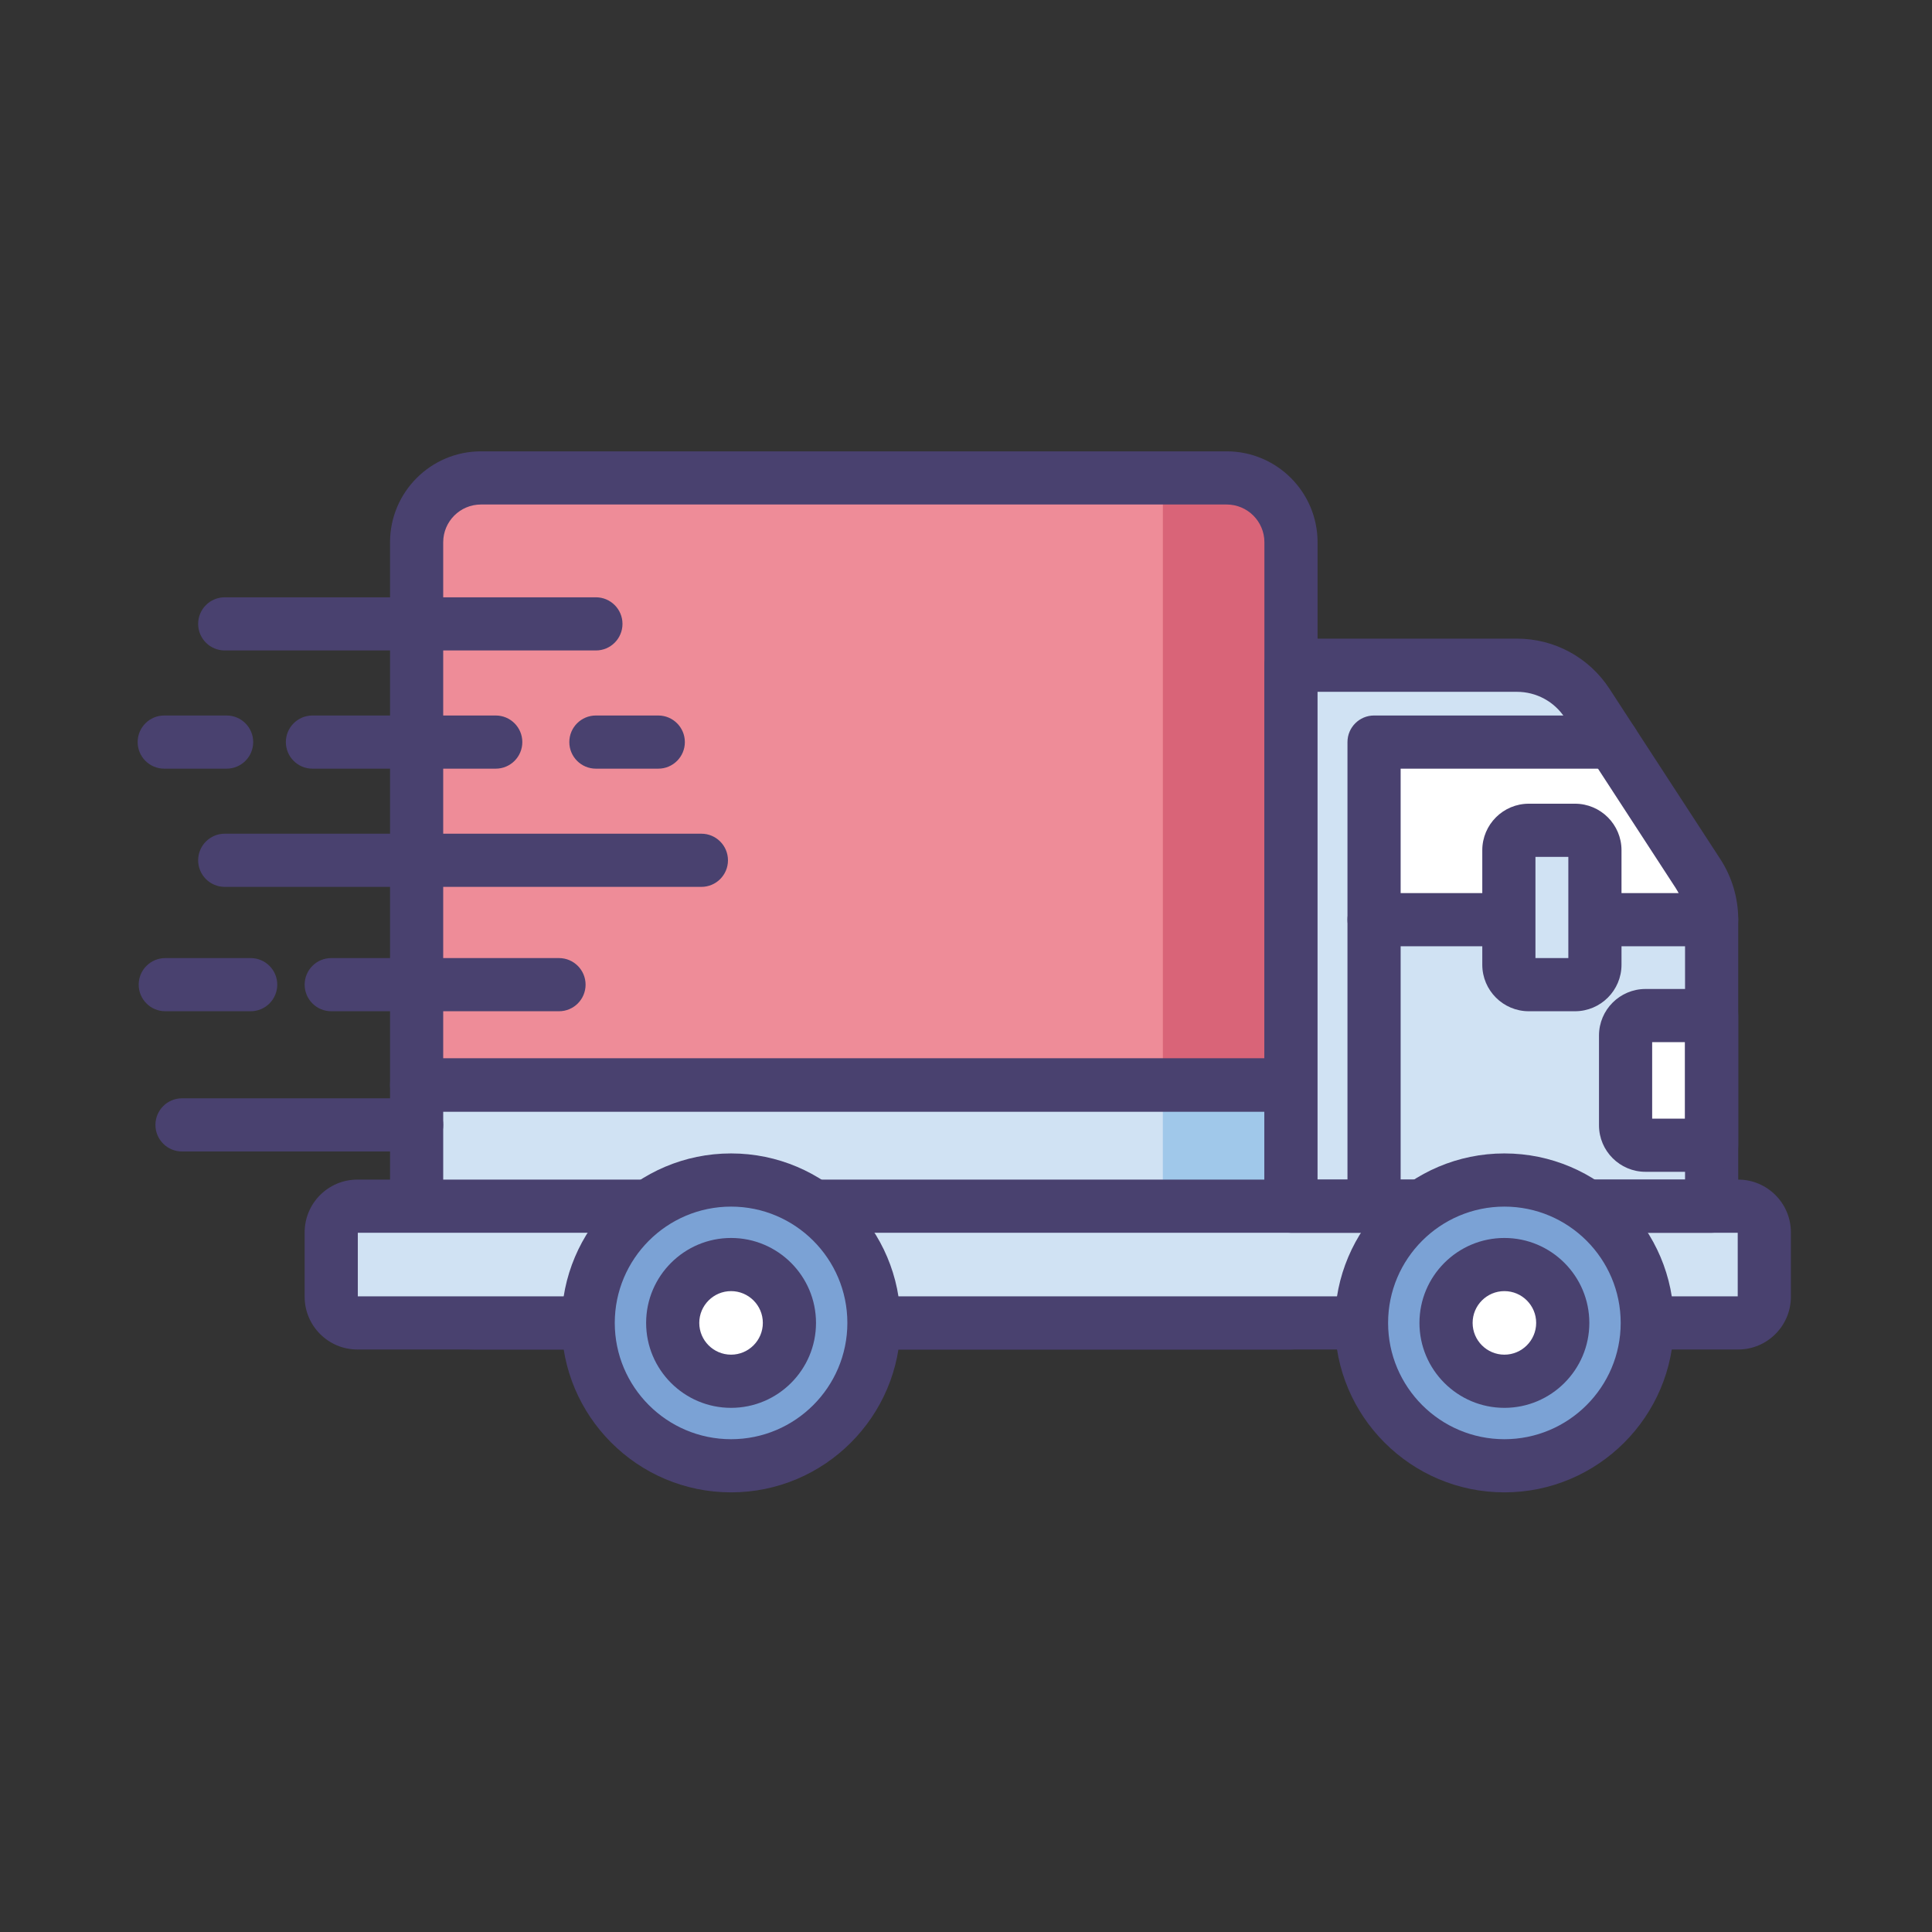<svg height="200" width="200" xmlns:xlink="http://www.w3.org/1999/xlink" xmlns="http://www.w3.org/2000/svg" version="1.1" viewBox="0 0 1024 1024" class="icon"><rect x="0" y="0" width="1024" height="1024" fill="#333333" stroke="none"/><path fill="#D0E2F3" d="M220.82 575.07h463.42v126.1H229.87c-5 0-9.06-4.05-9.06-9.06V575.07z"></path><path fill="#EE8C98" d="M669.73 253.31h-434.4c-8.02 0-14.52 6.5-14.52 14.52v307.24h463.42V267.83c0.01-8.02-6.49-14.52-14.5-14.52z"></path><path fill="#D96478" d="M650.16 253.31h-33.82v321.76h67.91V287.4c-0.01-18.83-15.27-34.09-34.09-34.09z"></path><path fill="#A0C8EA" d="M616.33 575.07h67.91v126.1h-67.91z"></path><path fill="#49416F" d="M684.24 715.26H251.25c-24.55 0-44.52-19.97-44.52-44.52v-95.67c0-7.78 6.31-14.09 14.09-14.09h463.42c7.78 0 14.09 6.31 14.09 14.09v126.1c0 7.78-6.3 14.09-14.09 14.09z m-449.33-126.1v81.58c0 9.01 7.33 16.34 16.34 16.34h418.9v-97.92H234.91z"></path><path fill="#49416F" d="M684.24 589.16H220.82c-7.78 0-14.09-6.31-14.09-14.09V287.4c0-26.56 21.61-48.18 48.18-48.18h395.25c26.57 0 48.18 21.61 48.18 48.18v287.67c-0.01 7.78-6.31 14.09-14.1 14.09z m-449.33-28.18h435.25V287.4c0-11.03-8.97-20-20-20H254.91c-11.03 0-20 8.97-20 20v273.58z"></path><path fill="#D0E2F3" d="M932.9 701.17H177.79c-1.23 0-2.22-0.99-2.22-2.22v-57.43c0-1.23 0.99-2.22 2.22-2.22H932.9c1.23 0 2.22 0.99 2.22 2.22v57.43c0 1.22-1 2.22-2.22 2.22zM907.2 639.3H684.24V352.58H804c15.04 0 29.06 7.6 37.26 20.21l58.67 90.15a44.95 44.95 0 0 1 7.27 24.5V639.3z"></path><path fill="#FFFFFF" d="M854.63 393.32H728.28v94.12H907.2c0-8.7-2.53-17.21-7.27-24.5l-45.3-69.62zM907.2 607h-43.15c-1.36 0-2.47-1.1-2.47-2.47v-63.79c0-1.36 1.1-2.47 2.47-2.47h43.15V607z"></path><path fill="#49416F" d="M907.2 653.39H684.24c-7.78 0-14.09-6.31-14.09-14.09V352.58c0-7.78 6.31-14.09 14.09-14.09H804c19.88 0 38.22 9.95 49.07 26.61l58.68 90.16c6.25 9.6 9.55 20.73 9.55 32.18V639.3c-0.01 7.78-6.31 14.09-14.1 14.09z m-208.87-28.18h194.78V487.44c0-5.98-1.72-11.8-4.99-16.81l-58.67-90.15c-5.63-8.64-15.14-13.8-25.45-13.8H698.33v258.53z"></path><path fill="#49416F" d="M921.27 715.26H189.41c-15.41 0-27.94-12.53-27.94-27.94v-34.17c0-15.41 12.53-27.94 27.94-27.94h731.86c15.41 0 27.94 12.53 27.94 27.94v34.17c0 15.4-12.54 27.94-27.94 27.94z m0-28.18v14.09-14.09z m-731.62 0h731.38v-33.69H189.65v33.69zM907.2 621.08h-35.05c-13.59 0-24.65-11.06-24.65-24.65v-47.6c0-13.59 11.06-24.65 24.65-24.65h35.05c7.78 0 14.09 6.31 14.09 14.09V607c0 7.78-6.3 14.08-14.09 14.08z m-31.52-28.17h17.43v-40.55h-17.43v40.55z"></path><path fill="#49416F" d="M728.28 653.39c-7.78 0-14.09-6.31-14.09-14.09V393.32c0-7.78 6.31-14.09 14.09-14.09h126.34c7.78 0 14.09 6.31 14.09 14.09s-6.31 14.09-14.09 14.09H742.37V639.3c0 7.78-6.31 14.09-14.09 14.09zM907.2 501.53h-61.86c-7.78 0-14.09-6.31-14.09-14.09s6.31-14.09 14.09-14.09h61.86c7.78 0 14.09 6.31 14.09 14.09s-6.3 14.09-14.09 14.09z"></path><path fill="#49416F" d="M799.73 501.53h-71.45c-7.78 0-14.09-6.31-14.09-14.09s6.31-14.09 14.09-14.09h71.45c7.78 0 14.09 6.31 14.09 14.09s-6.31 14.09-14.09 14.09z"></path><path fill="#7BA2D5" d="M871.17 683.84a75.9 75.9 0 0 1-91.13 91.13c-27.84-6.17-50.3-28.64-56.48-56.48-12.25-55.25 35.89-103.38 91.14-91.13 27.83 6.18 50.3 28.64 56.47 56.48z"></path><path fill="#49416F" d="M797.36 790.98c-49.53 0-89.82-40.29-89.82-89.82 0-49.53 40.29-89.82 89.82-89.82 49.53 0 89.82 40.29 89.82 89.82 0 49.53-40.29 89.82-89.82 89.82z m0-151.45c-33.99 0-61.64 27.65-61.64 61.64s27.65 61.64 61.64 61.64S859 735.16 859 701.17s-27.65-61.64-61.64-61.64z"></path><path fill="#FFFFFF" d="M827.37 693.47c5.55 23.03-14.67 43.25-37.7 37.7-10.82-2.61-19.7-11.49-22.31-22.31-5.55-23.03 14.67-43.26 37.7-37.7 10.82 2.61 19.7 11.49 22.31 22.31z"></path><path fill="#49416F" d="M797.36 746.19c-24.83 0-45.02-20.2-45.02-45.02s20.2-45.02 45.02-45.02c24.83 0 45.02 20.2 45.02 45.02s-20.19 45.02-45.02 45.02z m0-61.87c-9.29 0-16.84 7.56-16.84 16.84 0 9.29 7.56 16.84 16.84 16.84s16.84-7.56 16.84-16.84c0.01-9.28-7.55-16.84-16.84-16.84z"></path><path fill="#D0E2F3" d="M843.71 521.89h-42.34c-0.9 0-1.64-0.73-1.64-1.64V441.7c0-0.9 0.73-1.64 1.64-1.64h42.34c0.9 0 1.64 0.73 1.64 1.64v78.56c-0.01 0.9-0.74 1.63-1.64 1.63z"></path><path fill="#49416F" d="M834.78 535.98h-24.49c-13.59 0-24.65-11.06-24.65-24.65v-60.7c0-13.59 11.06-24.65 24.65-24.65h24.49c13.59 0 24.65 11.06 24.65 24.65v60.7c0 13.59-11.06 24.65-24.65 24.65z m-20.96-28.18h17.43v-53.65h-17.43v53.65z"></path><path fill="#7BA2D5" d="M461.29 683.84c12.25 55.25-35.89 103.38-91.14 91.13-27.84-6.17-50.3-28.64-56.48-56.48-12.25-55.25 35.89-103.38 91.14-91.13 27.84 6.18 50.31 28.64 56.48 56.48z"></path><path fill="#49416F" d="M387.48 790.98c-49.53 0-89.82-40.29-89.82-89.82 0-49.53 40.29-89.82 89.82-89.82s89.82 40.29 89.82 89.82c0 49.53-40.29 89.82-89.82 89.82z m0-151.45c-33.99 0-61.64 27.65-61.64 61.64s27.65 61.64 61.64 61.64 61.64-27.65 61.64-61.64-27.65-61.64-61.64-61.64z"></path><path fill="#FFFFFF" d="M417.49 693.47c5.55 23.03-14.67 43.25-37.7 37.7-10.82-2.61-19.7-11.49-22.31-22.31-5.55-23.03 14.67-43.25 37.7-37.7 10.82 2.61 19.7 11.49 22.31 22.31z"></path><path fill="#49416F" d="M387.48 746.19c-24.83 0-45.02-20.2-45.02-45.02s20.2-45.02 45.02-45.02c24.83 0 45.02 20.2 45.02 45.02s-20.19 45.02-45.02 45.02z m0-61.87c-9.29 0-16.85 7.56-16.85 16.84 0 9.29 7.56 16.84 16.85 16.84 9.29 0 16.84-7.56 16.84-16.84 0.01-9.28-7.55-16.84-16.84-16.84zM315.84 344.76H119.11c-7.78 0-14.09-6.31-14.09-14.09s6.31-14.09 14.09-14.09h196.73c7.78 0 14.09 6.31 14.09 14.09s-6.31 14.09-14.09 14.09zM371.75 470.06H119.11c-7.78 0-14.09-6.31-14.09-14.09s6.31-14.09 14.09-14.09h252.64c7.78 0 14.09 6.31 14.09 14.09 0 7.79-6.31 14.09-14.09 14.09zM296.29 535.98H175.56c-7.78 0-14.09-6.31-14.09-14.09s6.31-14.09 14.09-14.09h120.72c7.78 0 14.09 6.31 14.09 14.09s-6.3 14.09-14.08 14.09zM132.86 535.98H87.6c-7.78 0-14.09-6.31-14.09-14.09s6.31-14.09 14.09-14.09h45.26c7.78 0 14.09 6.31 14.09 14.09s-6.31 14.09-14.09 14.09zM120.1 407.41H87.05c-7.78 0-14.09-6.31-14.09-14.09s6.31-14.09 14.09-14.09h33.06c7.78 0 14.09 6.31 14.09 14.09s-6.31 14.09-14.1 14.09zM262.75 407.41H165.6c-7.78 0-14.09-6.31-14.09-14.09s6.31-14.09 14.09-14.09h97.15c7.78 0 14.09 6.31 14.09 14.09s-6.31 14.09-14.09 14.09zM220.82 610.31H96.47c-7.78 0-14.09-6.31-14.09-14.09s6.31-14.09 14.09-14.09h124.35c7.78 0 14.09 6.31 14.09 14.09s-6.31 14.09-14.09 14.09zM348.9 407.41h-33.06c-7.78 0-14.09-6.31-14.09-14.09s6.31-14.09 14.09-14.09h33.06c7.78 0 14.09 6.31 14.09 14.09s-6.31 14.09-14.09 14.09z"></path></svg>
